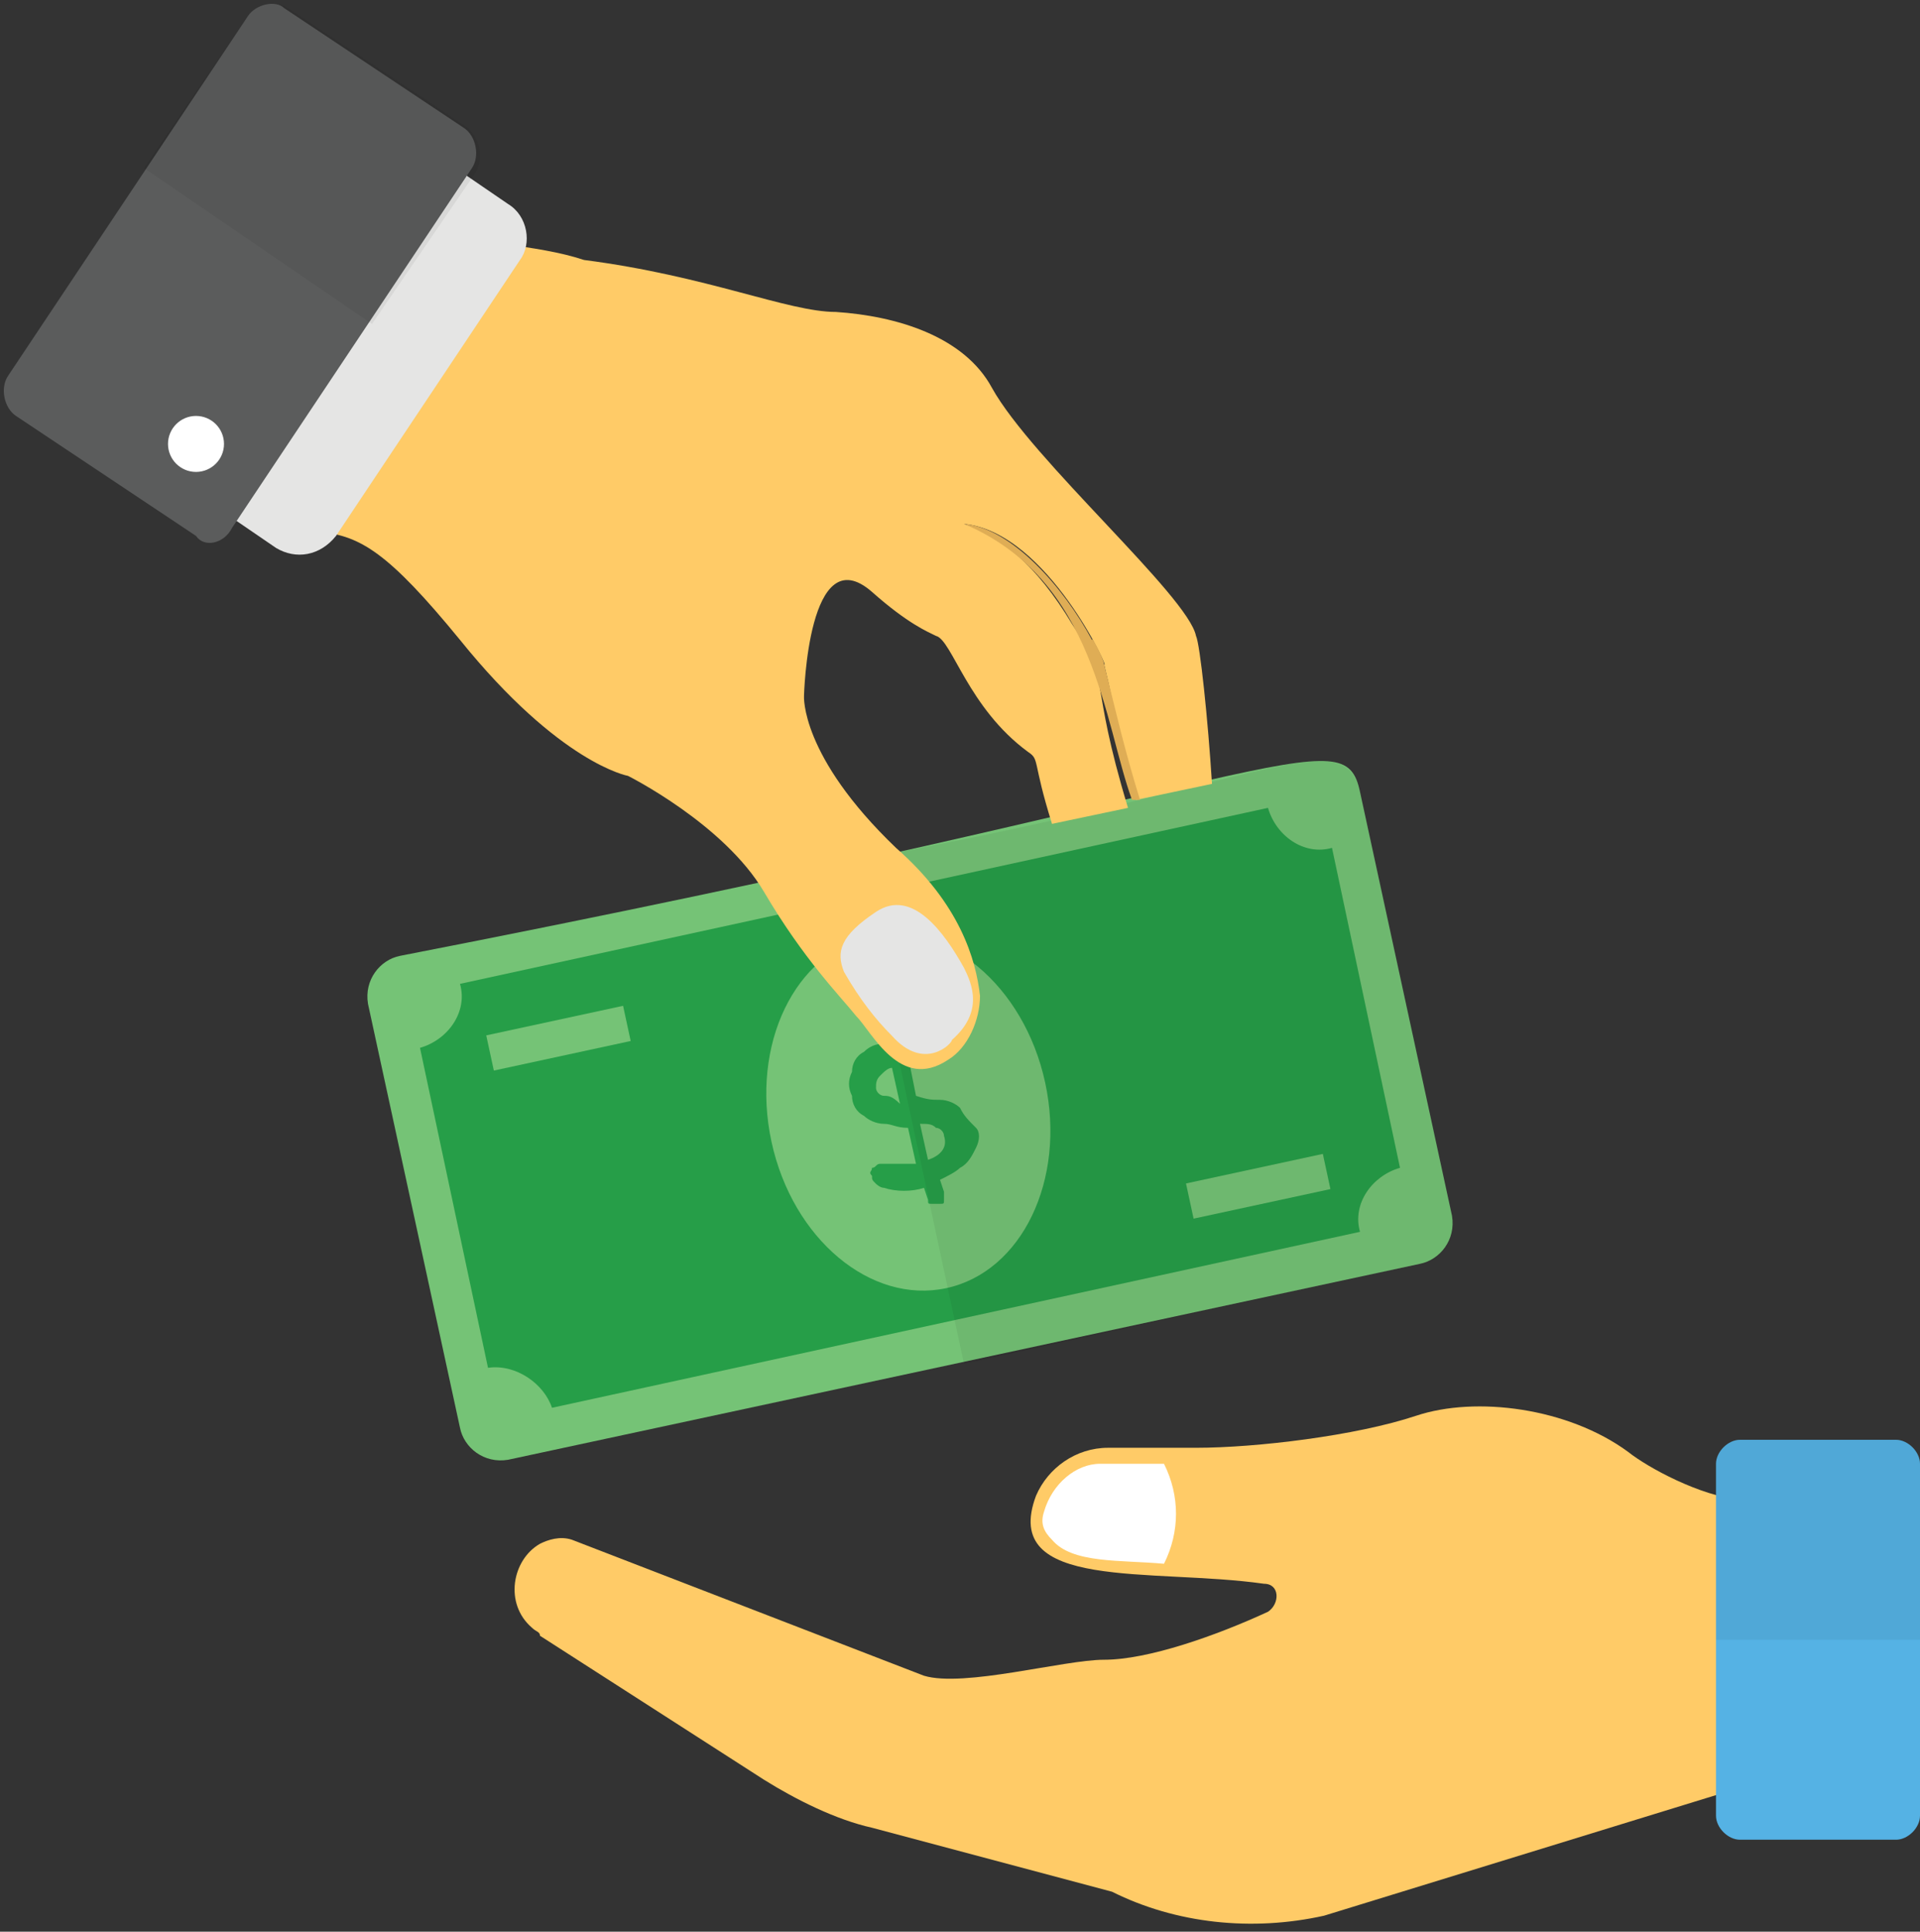 <?xml version="1.0" encoding="UTF-8"?><svg xmlns="http://www.w3.org/2000/svg" xmlns:xlink="http://www.w3.org/1999/xlink" height="48.3" preserveAspectRatio="xMidYMid meet" version="1.0" viewBox="1.0 0.9 48.0 48.3" width="48.0" zoomAndPan="magnify"><rect x="1.0" y="0.9" width="48.0" height="48.3" fill="#333333" stroke="none"/><g><g><g><g id="change1_2"><path d="M41.7,37.2c-1.5-1.1-3.8-1.4-5.3-0.9c-1.5,0.5-4,0.8-5.5,0.8h-2.2c-0.8,0-1.5,0.5-1.8,1.2 c-0.9,2.4,2.9,1.8,5.7,2.2c0.4,0,0.4,0.5,0.1,0.7c-1.3,0.6-3,1.2-4.1,1.2c-1,0-3.5,0.7-4.5,0.4l-8.8-3.4c-0.3-0.1-0.6,0-0.8,0.1 c-0.7,0.4-0.9,1.5-0.2,2.1c0.1,0.1,0.2,0.1,0.2,0.2l5.6,3.6c0.8,0.5,1.8,1,2.7,1.2l6,1.6c1.6,0.8,3.5,1,5.3,0.6l10.4-3.2v-7.2 C43.5,38.3,42.2,37.6,41.7,37.2z" fill="#FFCB67"/></g><g id="change2_2"><path d="M27.1,38.7c0.2-0.7,0.8-1.2,1.4-1.2h1.6c0.4,0.8,0.4,1.7,0,2.5c-1.1-0.1-2.3,0-2.8-0.6 C27.1,39.2,27,39,27.1,38.7z" fill="#FFF"/></g><g id="change3_1"><path d="M44.5,36.9h3.9c0.3,0,0.6,0.3,0.6,0.6v8.8c0,0.3-0.3,0.6-0.6,0.6h-3.9c-0.3,0-0.6-0.3-0.6-0.6v-8.8 C43.9,37.2,44.2,36.9,44.5,36.9z" fill="#55B2E4"/></g></g><g><g id="change4_1"><path d="M11,24.8c-0.5,0.1-0.9,0.6-0.8,1.2l2.3,10.6c0.1,0.5,0.6,0.9,1.2,0.8l22.8-4.9c0.5-0.1,0.9-0.6,0.8-1.2 L35,20.7C34.6,18.8,33.1,20.5,11,24.8z" fill="#75C376"/></g><g id="change5_1"><path d="M13.2,35.1l-1.7-8c0.7-0.2,1.2-0.9,1-1.6l20.2-4.4c0.2,0.7,0.9,1.2,1.6,1l1.7,8c-0.7,0.2-1.2,0.9-1,1.6 l-20.2,4.4C14.6,35.5,13.9,35,13.2,35.1z" fill="#269E48"/></g><g id="change4_2"><ellipse cx="23.7" cy="28.7" fill="#75C376" rx="3.5" ry="4.5" transform="rotate(-12.193 23.75 28.665)"/></g><g><g><g><g id="change5_2"><path d="M25,28.6c-0.1-0.1-0.3-0.2-0.5-0.2c-0.2,0-0.3,0-0.6-0.1l-0.2-1c0.2,0,0.4,0,0.6,0c0,0,0.1,0,0.1,0 c0.1,0,0.1-0.1,0.2-0.1c0-0.1,0-0.1,0-0.2c0-0.1-0.1-0.2-0.3-0.2c-0.3,0-0.5,0-0.8,0l-0.1-0.3c0-0.1,0-0.1-0.1-0.1 c-0.1-0.1-0.2,0-0.3,0.1c0,0,0,0.1,0,0.2l0.1,0.3C23,27,22.8,27,22.6,27.2c-0.2,0.1-0.3,0.3-0.3,0.5c-0.1,0.2-0.1,0.4,0,0.6 c0,0.2,0.1,0.4,0.3,0.5c0.1,0.1,0.3,0.2,0.5,0.2c0.2,0,0.3,0.1,0.6,0.1l0.2,0.9c-0.3,0-0.5,0-0.8,0c0,0-0.1,0-0.1,0 c-0.1,0-0.1,0.1-0.2,0.1c0,0.1-0.1,0.1,0,0.2c0,0.1,0,0.1,0.1,0.2c0,0,0.1,0.1,0.2,0.1c0.3,0.1,0.7,0.1,1,0l0.1,0.3 c0,0.1,0,0.1,0.1,0.1c0,0,0.1,0,0.2,0c0.1,0,0.1,0,0.1-0.1c0,0,0-0.1,0-0.2l-0.1-0.3c0.2-0.1,0.4-0.2,0.5-0.3 c0.2-0.1,0.3-0.3,0.4-0.5c0.1-0.2,0.1-0.4,0-0.5C25.2,28.9,25.1,28.8,25,28.6z M24,29c0.2,0,0.3,0,0.4,0.1 c0.1,0,0.2,0.1,0.2,0.2c0.1,0.3-0.1,0.5-0.4,0.6L24,29z M23.1,28.3c-0.1,0-0.2-0.1-0.2-0.2c0-0.1,0-0.2,0.1-0.3 c0.1-0.1,0.2-0.2,0.3-0.2l0.2,0.9C23.3,28.3,23.2,28.3,23.1,28.3z" fill="#269E48"/></g></g></g></g><g fill="#75C376" id="change4_3"><path d="M30.7 30.1H34.2V31H30.7z" transform="rotate(-12.193 32.505 30.53)"/><path d="M13.2 26.4H16.7V27.3H13.2z" transform="rotate(-12.193 14.996 26.8)"/></g></g><g id="change6_2"><path d="M37.3,31.3L35,20.7c-0.4-1.8-2.5-0.1-12.6,1.7L25.1,35l11.4-2.5C37.1,32.4,37.4,31.8,37.3,31.3z" opacity=".06"/></g><g><g id="change1_1"><path d="M27.8,16.5C26.9,15,26,14.3,25.1,14c2.1,0.2,3.7,3.8,3.5,3.5c0.3,1.2,0.4,2.1,0.8,3.4l1.9-0.4 c-0.1-1.6-0.3-3.5-0.4-3.7c-0.2-1-4.1-4.4-5.1-6.2c-0.7-1.3-2.4-1.8-3.9-1.9c-1.2,0-3.2-0.9-6.3-1.3C15,7.2,14.3,7.1,13.6,7 l-4.8,7.1c0.1,0,0.1,0.1,0.2,0.1c1,0.1,1.7,0.5,3.5,2.7c2.5,3.1,4.2,3.4,4.2,3.4s2.4,1.2,3.4,2.9c1,1.7,1.9,2.6,2.3,3.1 c0.4,0.4,1.1,1.9,2.3,1.1c0.5-0.3,0.8-1,0.8-1.6c-0.1-0.9-0.5-2.3-2.1-3.7c-2.4-2.3-2.3-3.8-2.3-3.8s0.1-4,1.7-2.6 c0.9,0.8,1.4,1,1.6,1.1c0.4,0.1,0.8,1.8,2.3,2.9c0.3,0.2,0.1,0.2,0.6,1.8l1.9-0.4C28.2,17.8,28.8,18,27.8,16.5z" fill="#FFCB67"/></g><g id="change7_1"><path d="M28.6,17.5c0-0.1-0.3-0.7-0.3-0.6c-0.7-1.3-2-2.8-3.2-2.9c3.3,1.4,3.5,5,4.2,6.9l0.2,0 C29.1,19.6,28.9,18.7,28.6,17.5z" fill="#DFAD55"/></g></g><g><g><g id="change8_1"><path d="M24.8,26.9c0.8-0.7,0.5-1.4,0.3-1.8c-0.5-0.9-1.3-2-2.2-1.4c-0.9,0.6-1,1-0.8,1.5 c0.4,0.7,0.8,1.2,1.2,1.6C24.1,27.7,24.8,27,24.8,26.9z" fill="#E5E5E4"/></g><g id="change8_2"><path d="M9.4,14.3L14,7.4C14.3,7,14.2,6.3,13.7,6l-1.9-1.3c-0.5-0.3-1.2-0.2-1.5,0.3l-4.6,6.9 C5.3,12.3,5.5,13,6,13.3l1.9,1.3C8.4,14.9,9,14.8,9.4,14.3z" fill="#E5E5E4"/></g><g id="change9_1"><path d="M6.8,14.1l6-9c0.2-0.3,0.1-0.8-0.2-1l-4.5-3C7.9,0.9,7.4,1,7.2,1.3l-6,9c-0.2,0.3-0.1,0.8,0.2,1l4.5,3 C6.1,14.6,6.6,14.5,6.8,14.1z" fill="#5B5C5C"/></g><g id="change6_3"><path d="M12.7,4.1l-4.5-3C7.9,0.9,7.4,1,7.2,1.3L4.6,5.1L10.3,9l2.6-3.8C13.1,4.8,13,4.4,12.7,4.1z" opacity=".06"/></g></g><g id="change2_1"><circle cx="5.9" cy="12" fill="#FFF" r=".7"/></g></g></g><g id="change6_1"><path d="M48.4,36.9h-3.9c-0.3,0-0.6,0.3-0.6,0.6v4.4H49v-4.4C49,37.2,48.7,36.9,48.4,36.9z" opacity=".06"/></g></g></svg>